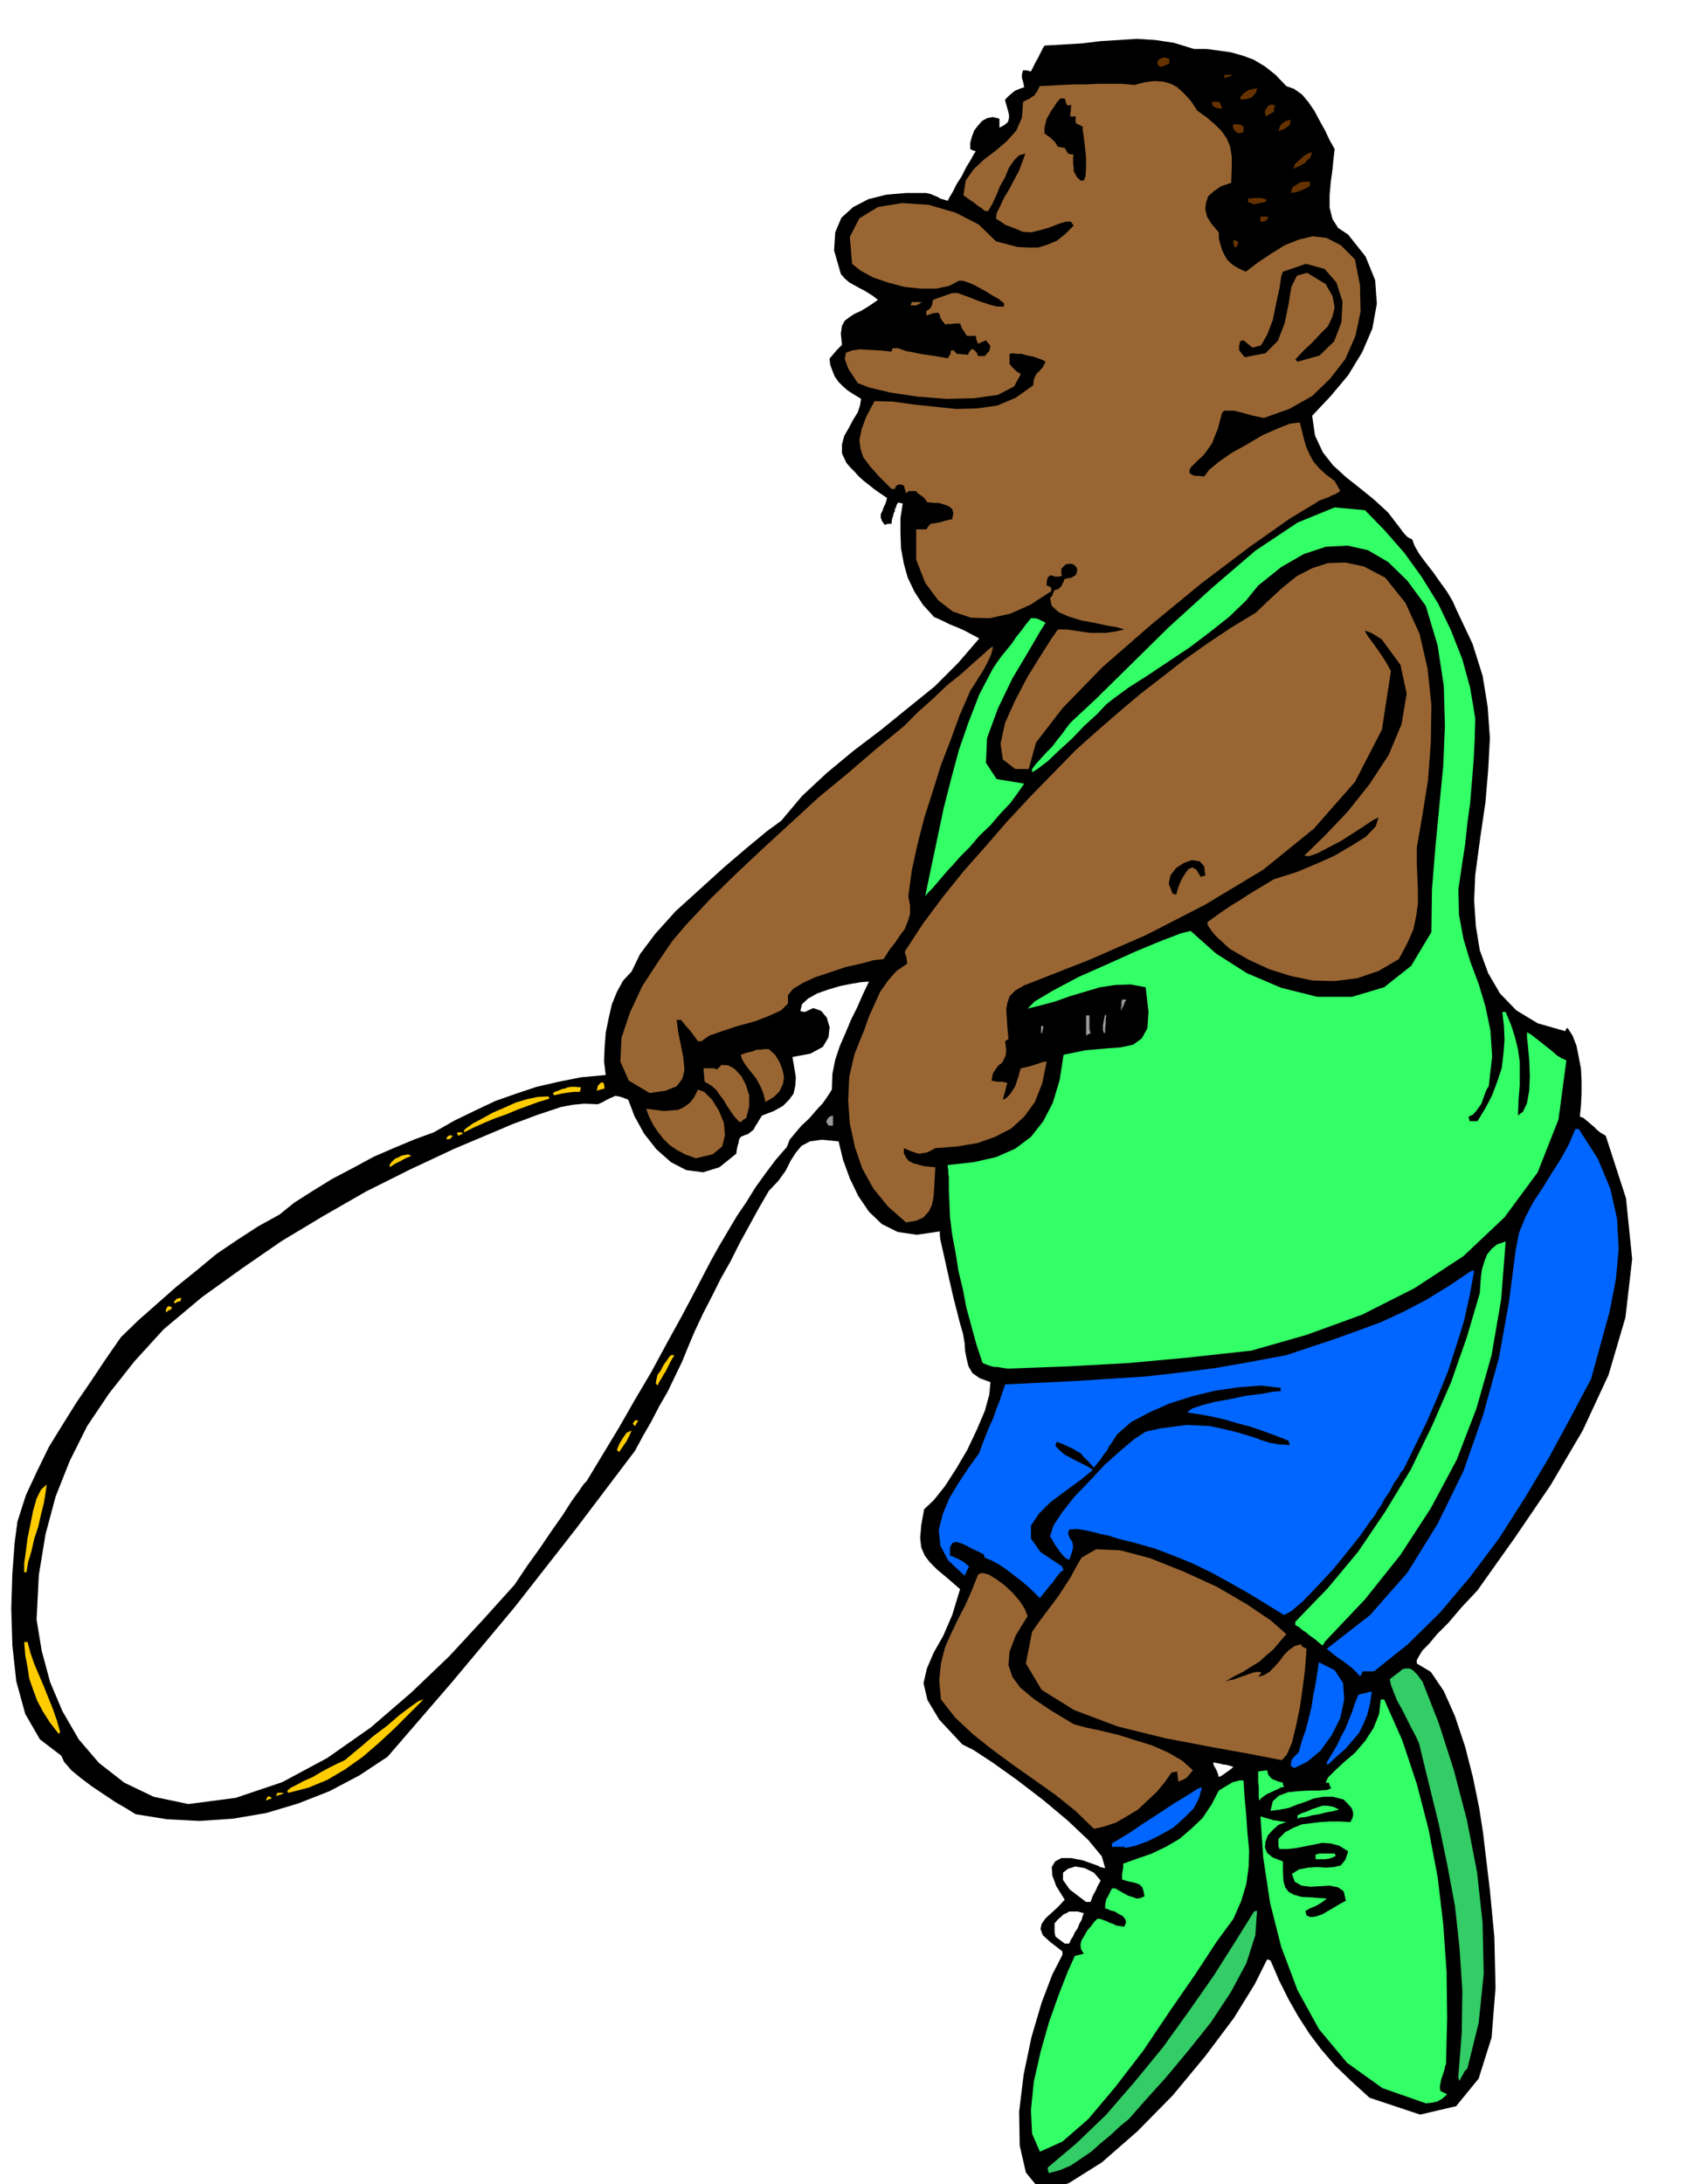 <svg xmlns="http://www.w3.org/2000/svg" width="490.455" height="627.485" fill-rule="evenodd" stroke-linecap="round" preserveAspectRatio="none" viewBox="0 0 3035 3883"><style>.brush1{fill:#000}.pen1{stroke:none}.brush2{fill:#3c6}.brush3{fill:#3f6}.brush4{fill:#06f}.brush5{fill:#963}.brush6{fill:#fc0}.brush7{fill:#999}.brush8{fill:#630}</style><path d="m1851 3895-27-33-11-48-1-60 8-66 14-67 18-61 19-50 18-35v-6l-22-17-13-12-4-11 2-9 7-10 10-9 12-11 12-13-15-24-7-19-1-15 6-10 11-6h17l21 4 28 10 3 2 9 2-6-21-24-29-37-35-43-36-47-36-42-30-35-23-20-10-41-44-21-35-7-30 6-26 12-28 17-30 16-37 14-46-23-20-18-15-13-13-9-12-6-14-2-17 2-23 5-28 17-16 20-25 20-31 20-34 17-36 14-33 8-29 2-22-19-7-13-9-7-12-3-12-3-15-1-15-3-17-5-17-12-47-8-35-6-27-4-18-3-13-2-9-1-8v-7l-41 6-34-5-28-14-23-22-19-28-15-31-12-33-8-33-30-3-21 3-15 8-10 12-9 14-9 18-13 18-17 18-18 31-17 31-17 31-16 32-17 30-16 32-16 31-15 32-11 26-11 27-13 27-13 27-15 26-14 27-15 26-14 26-53 70-53 70-54 69-54 69-56 67-56 67-57 66-57 66-50 33-53 28-56 22-57 17-59 10-59 4-58-3-56-9-16-10-19-11-21-14-21-14-20-15-17-14-13-15-5-11-38-29-26-45-16-58-7-64-2-66 2-62 4-54 5-38 15-47 20-43 21-43 24-39 25-40 26-38 26-39 27-39 31-30 34-30 34-30 36-29 35-29 37-25 37-24 38-21 26-21 33-21 34-21 38-20 37-20 37-16 36-15 33-12 37-21 37-18 36-17 37-13 36-12 39-9 40-8 44-4-3-24 1-25 2-26 5-25 6-26 9-22 11-20 15-16 15-31 27-36 36-40 43-39 43-39 41-35 35-29 26-19 37-44 44-41 47-39 50-38 48-39 47-38 42-42 37-43-5-3-8-4-11-6-13-6-15-6-12-6-11-5-5-2-20-22-15-23-12-25-7-25-5-27-1-27v-27l4-26-5-1-3-1-3 5-1 4-2 3v4l-2 3-1 5-2 6-1 8h-6l-6 2-5-7-2-6v-6l3-6 2-6 3-6 2-6 1-5-12-8-10-7-10-8-9-7-9-8-7-8-8-8-7-8-8-17v-16l4-15 8-14 8-15 8-13 4-12 2-12-13-8-11-7-9-8-7-7-7-10-4-10-4-11-1-11 3-3 4-5 6-7 9-9-2-20 2-14 5-9 8-6 9-6 13-6 13-8 16-11-9-7-8-5-8-5-8-4-9-5-9-5-8-7-7-8-12-42 2-32 11-26 21-19 27-14 32-8 35-3h36l8 2 7 3 5 2 5 3 7 2 6 2 3-6 6-10 7-14 9-14 8-16 8-13 6-11 3-4-6-2-4-2v-11l3-11 4-11 7-9 7-8 9-5 10-2 12 3v16l9-5 6-5 2-7v-6l-2-8-2-7-2-7-1-5 7-7 7-6 4-3 5-2 5-2 6-2-2-10-2-6v-7l2-7h6l8 2 3-6 3-6 3-6 3-5 3-6 3-6 3-6 3-5 34-2 34-2 32-4 33-2 31-2 33 2 33 5 36 11h22l23 3 21 3 21 6 19 7 20 12 19 15 19 20 14 5 14 10 11 13 11 16 9 17 10 18 8 17 9 16-2 17-2 20-3 22-2 23v22l5 20 10 16 18 12 31 39 17 42 3 42-8 44-18 42-25 41-31 37-33 35 5 35 14 30 18 23 23 21 24 19 26 21 25 23 23 30 2 3 5 6 5 5 8 4 4 11 8 14 11 15 14 18 12 17 13 18 10 17 8 18 27 57 18 57 9 55 4 56-3 56-5 59-9 61-9 67-2 45 3 46 7 43 15 41 21 36 29 30 38 23 49 14 1-3 3-3 9 14 7 18 4 20 4 21 1 21v23l-1 20-2 21 6 2 6 5 6 5 7 6 5 5 6 5 5 3 5 3 36 111 11 108-12 104-30 102-46 99-57 97-64 94-66 93-29 31-23 27-20 20-14 17-12 12-6 10-4 7v6l25 15 23 34 20 45 18 54 14 55 11 54 7 45 4 34 8 67 8 84 2 90-7 88-23 73-40 49-64 15-90-30-33-30-28-27-25-29-21-28-20-31-17-30-17-34-15-35-3-1-3-1-22 44-37 60-51 68-58 70-63 64-63 55-59 37-49 14zm80-514h8l4-11 5-9 4-9 5-9-12-14-16-8-17-3-13 4-9 7v13l12 17 29 22zm-38 74h8l3-7 4-6 3-7 5-7 3-8 4-7 2-7 2-5-11-3h-15l-5 3-5 2-4 4-6 5-6 7v16l1 5 1 3 4 3 4 3 8 6zm274-296 6-3 7-5 7-5 6-5-6-2-4-1-4-1h-3l-4-1-4-1-5-1-6-1 1 5 4 7 3 7 2 7zm-1832 48 84-11 83-28 80-43 77-54 72-62 68-65 61-66 55-61 22-33 23-32 21-31 19-27 16-25 13-18 9-13 5-5 29-48 29-48 28-49 29-49 27-50 27-49 26-49 25-48 15-27 16-27 16-27 17-25 16-26 18-25 18-24 20-23 5-13 10-12 11-13 14-13 12-14 12-13 9-13 7-11 1-28 5-25 8-24 10-23 10-24 11-22 10-23 11-23-14 1-18 3-20 4-20 6-20 7-16 9-11 10-3 12 2 1 6 1 15-7 14 5 10 12 5 17-2 18-10 17-22 12-32 6 3 18 3 18-1 15-3 14-8 11-11 11-16 9-21 8-4 6-4 7-4 6-3 6-5 4-5 4-6 2-7 3-3 5-1 6-1 3-1 4-1 5-1 7-30 24-29 9-30-4-27-14-26-23-22-28-17-31-11-29-10-4-7-2-6-1-4 2-5 2-6 3-7 4-9 4-24-1-21 2-21 4-21 7-21 7-21 8-22 8-21 9-83 35-79 37-78 39-75 43-75 45-71 49-71 51-68 57-52 57-45 57-39 58-31 62-25 63-18 67-12 73-4 79 9 55 15 56 22 52 29 50 36 42 45 35 52 25 62 13z" class="pen1 brush1"/><path d="m1865 3863-2-5v-5l51-43 53-51 51-59 50-61 46-64 44-63 38-60 33-53 3-2h3l-3 43-16 50-28 52-35 53-40 50-40 48-37 41-29 33-16 13-16 15-18 15-17 15-19 13-18 12-19 8-19 5z" class="pen1 brush2"/><path d="m1849 3825-14-32-2-42 5-50 12-53 15-53 17-48 16-41 13-29 8-2 8-2-5-8-1-8 2-8 5-8 5-9 7-8 5-7 6-6h5l5 2 6 2 6 3 6 2 6 3 7 1 7 1 3-7-1-6-5-6-6-3-8-5-8-2-6-3h-3v-7l1-5 1-5 2-3 4-8 4-8h6l7 4 7 4 9 5 7 2 8 3 7-1 7-3-2-10-2-6-5-5-5-2-7-2-6-1-7-2-6-2v-9l1-6 1-7v-6l25-9 26-9 25-12 24-14 21-18 20-19 16-24 13-25 5-3 5-3 5-3 5-3 5-3 5-1 6-2h8l2 32 3 32 2 30 3 31-1 29-4 30-9 30-14 32-30 41-38 58-45 65-47 70-50 65-48 57-46 40-40 18zm686-86-77-27-63-45-50-60-38-69-29-77-20-79-12-80-5-73 7 2 7 2 4 1 5 2h4l5 1 6 1 8 1-14 5-10 9-9 10-4 11-1 10 4 10 10 8 18 7v19l1 16 3 11 6 8 9 5 14 4 19 1 26 2-9 7-10 6-10 4-9 5 2 8 7 3 9-1 12-4 12-7 12-7 10-6 8-4-4-17-10-7-15-3-16 1-18 1-16-2-12-7-5-14 13-8 16-3 16-1 16 1 14-1 12-3 8-10 5-15-16-10-15-4-15-1-15 3-15 3-15 3-16 2h-15l-2-5v-13l12-12 15-8 15-6 16-2 16-2 18-1h18l18 1 4-8 1-6-1-6-2-5-8-9-6-6-19-5h-17l-17 3-15 6-15 5-15 6-16 3-16 2 4-17 11-10 16-6 19-2 19-1h17l14-1 8-3-3-5-1-5h-6l4-9 12-12 16-15 20-17 18-21 15-23 10-25 3-26h6l32 72 26 78 21 81 16 84 10 84 6 85 1 83-2 81-2 5-1 6-2 6-2 6-2 6-1 6-1 6 1 7 6 3 6 3-9 8-9 5-10 2-10 1z" class="pen1 brush3"/><path d="m2595 3699-1-1v-1l-1-3v-5l6-76 1-75-5-75-8-74-14-75-15-72-18-73-17-70-6-13-8-15-8-16-8-16-9-16-6-15-5-13-2-10 9-7 8-6 6-5 6-1h6l6 3 7 7 10 13 29 74 27 84 23 88 18 92 10 91 2 91-9 87-20 81-5 5-3 6-3 5-3 6z" class="pen1 brush2"/><path d="M2339 3305v-8l7-2h27l1 2 1 2-8 4-10 2h-18z" class="pen1 brush3"/><path d="m2001 3285-2-2h-22v-6l10-6 20-12 25-17 28-18 27-18 25-15 17-11 8-3-5 19-10 19-17 17-19 17-23 13-22 11-22 8-18 4z" class="pen1 brush4"/><path d="m1945 3251-33-32-35-28-38-27-37-26-38-28-34-27-32-30-25-32-3-34 3-30 7-28 11-25 12-25 13-25 12-27 11-28 7-3 12 3 13 8 15 11 14 13 13 15 9 14 5 13-21 34-11 29-2 24 7 21 14 19 24 20 31 21 40 24 22 6 28 6 29 7 32 10 29 9 29 13 24 14 19 17-6 7-5 6-7 4-8 3-1-9-1-9-5 1-5 1-12 17-14 17-17 16-17 16-20 12-19 11-21 7-18 4z" class="pen1 brush5"/><path d="M2307 3233v-6l8-4 9-3 9-4 9-3 9-3h10l10 2 10 5-5 1-7 2-12 2-11 3-13 2-11 3-10 1-5 2z" class="pen1 brush3"/><path d="m473 3201 1-4 3-4 5 2 1 2-6 2-4 2z" class="pen1 brush6"/><path d="m2239 3201-1-7v-19l-1-7v-19l8-1 8-1 2 8 5 6 3 2 5 2 5 2 8 2v3l2 5h-5l-5 3-7 3-6 3-7 3-6 4-5 4-3 4z" class="pen1 brush3"/><path d="m491 3193 1-3 1-3h12l-3 2-2 1-4 1-5 2zm22-6-2-2v-2l6-5 10-5 13-7 16-7 15-9 15-8 14-7 13-6 12-10 18-15 21-18 24-18 22-19 20-15 14-10 9-3-25 25-26 26-28 26-29 25-31 22-32 19-34 14-35 9z" class="pen1 brush6"/><path d="m2301 3143-3-2-3-2 1-9 3-5 5-5 5-5 6-21 7-20 5-20 5-20 3-21 4-19 3-20 3-19 28 14 15 23 2 29-7 33-15 30-20 28-24 20-23 11zm58-8v-2l9-15 9-15 7-15 8-15 6-15 6-15 5-15 6-15 6-2 6-1 6-2 6-1-3 21-5 20-7 17-8 16-12 14-12 14-15 13-16 15-1-1-1-1z" class="pen1 brush4"/><path d="m2279 3129-51-10-72-13-84-16-85-21-77-29-58-36-28-47 11-56 11-16 12-16 12-16 12-16 11-17 11-17 9-17 10-17 26-15 43 2 53 14 60 24 59 27 53 31 43 29 27 24-12 14-11 13-13 11-12 11-15 9-14 9-16 8-15 9 7-2 9-2 8-3 9-3 8-3 9-3 7-1 7 1-3 4-3 4 10-3 10-6 9-9 9-10 8-11 9-9 10-7 11-3 1 2 1 2 2 1 6 3-1 14-2 25-4 31-5 35-7 33-7 29-9 21-9 10z" class="pen1 brush5"/><path d="m105 3083-17-22-12-19-10-19-7-19-7-20-3-20-4-21-2-24h6l5 19 7 20 8 19 9 21 8 20 8 20 7 20 6 21-2 2v2z" class="pen1 brush6"/><path d="m2417 2979-6-7-6-6-9-7-8-6-9-6-8-6-7-6-5-4 77-60 66-75 54-87 46-94 35-100 28-101 18-100 12-93 6-30 11-27 14-27 16-24 16-26 16-25 15-27 12-28h6l34 53 22 53 12 53 3 54-5 54-11 57-16 58-17 62-36 68-39 72-43 72-46 72-51 68-54 64-57 56-60 48h-20l-1 1-1 4-2 3h-2z" class="pen1 brush4"/><path d="m2351 2925-13-11-10-7-7-6-5-3-7-6-6-3v-6l58-60 54-65 48-71 45-74 38-78 34-78 28-80 23-78 1-15 1-14 2-14 4-13 5-13 8-10 10-8 15-5-8 103-17 99-27 95-35 91-46 86-54 83-63 79-72 76-1 3-3 3z" class="pen1 brush3"/><path d="m2283 2871-34-21-33-20-32-18-31-17-33-16-32-13-34-13-35-10-16-4-16-4-15-5-15-3-15-4-14-3-14-2-13 1-2 7 2 6 2 4 3 4 1 3 1 7-2 9-5 14-6-3-5-5-6-7-4-6-5-7-3-6-4-6-1-2 6-19 15-23 22-28 27-28 27-29 28-25 25-21 20-13 27-6 24-3 21-3 21 1 21 1 23 5 25 6 30 9 6 2 7 3 7 2 9 3 8 1 9 2h9l9 1-1-4-1-4-23-9-22-8-23-8-23-6-24-7-22-5-22-4-21-3 8-7 18-6 23-6 28-5 28-6 26-3 21-4 14-1v-6l-35-4-39 3-42 6-41 10-41 13-36 16-32 17-24 21-5 7-5 8-5 7-4 8-6 7-5 8-6 7-6 8-10-11-8-8-6-7-6-3-8-5-7-3-10-5-11-4-2 4v4l8 8 8 7 8 4 9 5 8 4 8 4 8 4 9 6-22 18-26 19-27 20-21 21-14 21v23l17 24 39 26v2l2 4-5 3-4 5-5 6-5 8-6 6-6 8-6 7-5 7-12-12-12-11-12-10-12-9-13-10-12-8-13-7-12-5-1-3-1-3-10-5-11-5-11-6-9-4-9-2-6 2-4 8v14l7 3 9 4 9 5 9 8-4 7-2 5-1 2-1 2-29-27-14-26-3-28 7-28 12-29 17-28 18-27 18-25 6-17 6-15 6-15 7-15 5-15 6-15 5-15 5-15 62-3 62-3 62-4 63-4 62-7 62-8 63-11 64-12 42-14 42-14 42-15 43-16 41-19 40-21 39-24 37-25 4-2h4l-8 44-10 45-14 45-15 46-18 44-19 44-21 43-21 43-4 4-5 9-8 11-7 14-9 13-7 13-7 10-3 6-10 13-16 23-23 29-26 32-28 30-25 26-21 18-13 7z" class="pen1 brush4"/><path d="M43 2795v-16l3-21 3-24 5-24 5-25 6-21 8-16 10-9-2 15-3 18-5 20-5 22-7 21-5 22-6 20-3 18h-4zm1058-214-3-2-1-2 2-5 2-5 3-5 3-5 7-10 9-4-4 9-5 10-7 10-6 9zm28-46-2-2-2-2 2-3 2-3h6l-3 5-3 5zm40-72-3-4 1-6 2-9 6-8 5-10 6-8 4-6 3-3h6l-6 10-4 8-3 6-3 6-3 4-3 6-4 6-4 8z" class="pen1 brush6"/><path d="m1793 2433-8-1-6-1-6-1h-6l-10-3-10-4-11-33-9-33-9-33-6-32-8-33-5-32-6-32-4-32-1-27-1-19v-24l-1-8v-5l-1-5v-4l46-5 40-9 34-15 28-21 22-28 17-33 12-40 7-45 39-8 34-3 28-2 23-5 15-11 10-18 2-29-5-44-27-5-27 1-27 4-27 8-27 8-25 9-26 7-24 6 13-13 32-19 45-24 52-23 51-23 46-19 34-13 17-4 45 40 55 35 61 26 64 16h62l57-17 48-38 36-60 1-76 6-74 7-73 7-72 3-72-2-71-11-72-21-70-33-45-34-33-36-21-36-8-39 2-39 13-40 23-41 33-22 27-29 28-34 27-37 28-39 26-36 24-33 21-26 19-14 11-17 18-22 20-22 23-23 21-20 19-17 13-11 7v-6l7-9 9-10 10-11 10-10 9-12 9-11 7-10 7-9 44-41 60-59 71-70 77-70 77-66 75-50 66-27 54 5 35 36 35 40 31 43 29 47 23 48 20 51 14 51 9 54-1 38-2 38-3 37-3 37-5 36-4 38-6 39-6 41 1 45 8 43 12 40 15 40 12 40 9 43 3 46-6 53-4 6-3 8-3 8-3 9-5 7-5 7-6 6-7 3 1 4 1 4h14l14-23 12-23 9-24 8-24 3-25 2-25-1-25-3-25h6l10 24 7 22 5 21 3 21v43l-2 25-1 28 9-7 7-15 4-23 1-25-1-27-2-23-2-19v-9l7 4 9 7 9 7 10 8 9 7 9 8 8 5 9 4-14 105-37 94-59 80-73 69-87 57-93 47-99 36-98 28-55 6-54 6-54 5-54 5-54 3-54 3-54 2-53 2z" class="pen1 brush3"/><path d="M295 2333v-5l2-4 2-2 6 1v4l-6 3-4 3zm16-16-1-1-1-1 3-4 2-2 3-1 6-1-1 1-1 5-5 1-5 3z" class="pen1 brush6"/><path d="m1611 2173-32-28-26-32-20-36-13-38-9-42-3-41 2-42 9-39 9-23 9-22 8-23 10-22 10-22 14-20 15-17 19-13-1-8-1-6-2-4v-4l32-49 35-47 37-46 39-44 39-45 40-43 41-42 41-42 37-33 38-33 39-33 40-31 40-31 41-29 42-28 43-26 24-23 24-22 25-20 27-14 28-9 31-1 33 7 38 20 36 45 25 55 14 61 7 65-1 66-5 67-10 63-10 58v27l1 25 1 24v23l-3 22-5 24-11 25-15 28-36 21-38 13-40 5-39-1-39-8-38-12-37-17-33-19-7-6-6-6-7-6-6-6-6-7-4-6-4-6v-5l14-10 14-10 15-10 15-9 15-10 15-9 15-9 15-9 16-5 25-8 31-13 34-15 31-18 27-17 17-18 5-16-10 5-15 10-20 13-22 14-23 12-19 10-15 5-8-1 36-35 41-43 39-49 34-52 23-55 9-54-11-51-33-45-9-6-5-3-5-3-3-1-5-2-3-1 1 3 4 7 6 8 8 11 7 10 8 12 6 10 6 11-16 104-48 93-73 83-90 73-103 62-105 54-103 45-92 36-23 9-15 9-10 10-4 12-2 11 1 15 1 17 2 21-3 2-3 2 2 15-1 10-3 7-4 7-6 4-5 7-5 8-2 12 4 1 7 1h8l9 2-2 7-2 8-2 7-2 8 6-3 6-6 5-7 5-8 3-9 3-9 2-8 2-6 10-2 11-3 6-2 6-2 6-2 7-1-8 39-13 33-19 26-23 21-29 15-31 11-36 6-39 3-9 5-7 3-7 1-6 1-7-2-6-2-7-3-7-3v9l4 8 5 6 8 4 8 2 10 3 10 1 11 1-1 17-1 18-1 16-3 16-6 12-9 10-13 6-18 3z" class="pen1 brush5"/><path d="M693 2075v-5l4-5 5-5 7-3 6-3 6-1 5-1 5 3-10 4-9 5-10 5-9 6z" class="pen1 brush6"/><path d="m1237 2059-19-7-15-8-13-9-11-11-10-13-8-12-7-14-5-14 16 2 15 2 13-1 13-1 10-5 10-7 8-10 7-14 11 4 14 14 12 19 9 22 2 22-5 20-17 14-30 7z" class="pen1 brush5"/><path d="m793 2025 3-5 2-1 2-1 5 1-5 6h-7zm22-6-2-3v-3h8l2 2-6 3-2 1zm10-6v-3l2-3 14-10 17-9 18-10 21-9 20-9 20-6 19-4 19-1 1 2 1 2-20 6-19 7-19 7-19 8-20 7-19 8-18 8-18 9z" class="pen1 brush6"/><path d="m1473 2001-4-7 2-5 4-4 6-2v18h-8z" class="pen1 brush7"/><path d="m1315 1995-10-11-7-10-6-9-5-9-7-9-6-9-9-8-12-7-1-6v-6l-1-6v-6h18l6 2 8-8 12 1 11 6 12 13 8 15 6 19v20l-5 20-6 4-3 3h-2l-1 1zm46-36-4-16-5-12-7-13-7-9-8-10-6-8-5-9-2-7 12-4 9-2 7-3h6l8-1h8l11 10 8 13 5 13 3 14-2 12-6 13-10 10-15 9z" class="pen1 brush5"/><path d="m985 1947-1-2-1-2 6-3 6-2 4-2 6-1 4-2 7-1h7l10 1-1 4-1 4h-10l-9 1-7 1-6 1-9 2-5 1z" class="pen1 brush6"/><path d="m1155 1943-37-22-15-34 2-42 15-45 22-47 28-43 26-38 23-27 44-47 47-46 48-45 49-45 49-45 51-42 50-43 50-41 26-26 27-24 24-23 24-19 20-18 17-15 12-11 8-6v4l-3 11-6 13-8 15-9 14-8 13-6 9-2 5-17 39-16 44-17 44-15 48-15 47-12 47-10 46-6 45 3 17v15l-4 13-5 13-9 12-8 12-11 14-10 16-18 2-22 6-27 6-27 9-27 9-22 10-18 11-9 11v15l-12 12-22 10-26 10-30 8-27 9-23 8-14 10h-6l-8-11-7-9-8-9-7-9h-8l3 23 5 24 4 21 2 21-4 16-10 13-20 8-28 4z" class="pen1 brush5"/><path d="m1061 1939 2-9 5-5 2-1 3 1 1 3 1 7-8 2-6 2z" class="pen1 brush6"/><path d="M1931 1841v-36h6v24l2 8-5 2-3 2zm-80-4v-12l2-2 2 2-1 6-1 4-1 2h-1zm112 0-2-6v-9l1-5 1-6 2-8v1l2 1-1 7v8l-1 7v8l-1 1-1 1zm30-40v-5l1-5v-6l1-4h8l-3 4-2 6-3 5-2 5z" class="pen1 brush7"/><path d="m1645 1593 11-53 11-52 11-52 13-51 14-52 17-49 19-49 24-46 8-12 8-11 9-11 9-11 8-12 9-11 8-11 9-11h6l6 1 6 3 8 4-10 16-21 36-28 47-26 54-19 52-2 44 19 29 49 8-11 16-14 19-18 19-17 20-20 19-17 20-17 17-14 16-6 6-6 7-6 7-6 7-6 7-6 7-6 6-6 7z" class="pen1 brush3"/><path d="m2085 1589-7-18 3-15 10-13 14-9 14-5 14 2 8 9 2 17h-4l-4 2-8-13-7-4-7 3-6 8-6 10-5 11-3 10-2 7-3-2h-3z" class="pen1 brush1"/><path d="m1805 1367-22-17-4-28 8-37 18-40 22-42 23-37 19-30 12-17h15l15 2 13 2 14 2h28l15-2 18-4-13-4-18-3-23-5-22-4-23-7-18-8-12-11-3-14 2-2 2-2 1-4 3-6 7-2 5-5 3-6 3-7 12-2 8-5 2-6v-6l-5-6-6-2-9 1-8 8v10l2 2-6 2h-7l-6-2h-3l-4 3-1 4-1 4v7l4 1 4 3v6l-37 24-36 16-37 8-33-1-32-11-26-20-23-31-16-41v-54h18l4-6 4-4 8-1 10-2 10-3 10-2 2-11-2-7-6-5-8-3-10-3h-9l-7-1h-4l-6-8-5-4-6-4-3-4h-12l-3 1-3 3-2-7-2-7-7-2-4 1-3 2-2 5h-6l-22-22-16-18-12-16-5-15-2-16 4-19 8-22 15-28 33 1 36 5 38 4 38 4 37-1 36-5 33-14 31-22 1-10 3-7 3-5 4-3 3-4 3-3 2-4 3-6-5-3-8-3-9-3-10-2-11-3h-8l-8-1-5 1v18l4 5 4 4 4 4 8 5-12 22-29 15-43 6-49 1-51-4-47-7-38-9-21-8-17-26-6-17 2-11 11-4 14-2 18 1 19 1 19 2 1-4 2-2h9l5 2 9 3 11 2 14 3 13 2 14 2 12 2 10 2 3-5 2-3v-3l1-3h5l5 6h4l6 1h5l5 1 2-5 4-5h3l3 2 3 3 3 7h12l5-6 3-3 1-5 1-4-4-5-4-5-7 3-7 3-3-7-1-7h-16l-5-8-3-4-2-5-2-5h-9l-7 1h-7l-3 1-6-7-3-5-1-5-1-2-2-2h-3l-7 1-11 4v-8l6-4 4-6 1-6 1-4 8-3 9-3 8-3 9-3h10l11 4 11 4 12 5 12 4 12 4 12 3h12v-6l-10-8-11-6-11-7-11-6-11-6-10-4-9-3h-7l-17 9-23 5h-28l-29-3-30-8-26-9-22-12-15-12-4-48 17-33 33-20 43-7 47 3 48 14 41 21 31 30 19 5 19 5 18 1h19l16-5 17-7 15-12 15-15-5-7h-9l-13 4-15 6-17 5-17 4-15-1-11-5-8-3-5-2-6-2-3-2-7-5-7-4 1-10 6-12 7-15 9-15 9-17 9-17 6-16 5-14-11 3-9 9-9 13-7 17-9 16-7 17-7 15-7 12h-6l-6-5-6-4-5-4-4-3-9-6-8-6 4-26 14-20 18-17 21-16 20-17 17-19 10-23 2-28 6-3 6-3 4-3 4-2 2-4 3-3 2-5 3-5 20-1 20-1 21-1h21l21-1h43l22 2 19-5 17-2 15 1 14 4 11 6 12 11 12 13 12 18 17 12 15 13 11 11 9 13 6 14 3 18v20l-1 27-18 6-13 9-10 9-4 12-1 11 3 13 8 13 13 15v11l3 11 3 10 5 10 5 8 9 8 10 6 13 6 21-16 24-16 24-15 25-10 25-6 25 3 25 13 25 25 9 46 1 47-9 43-18 41-27 35-32 31-41 23-45 16-9-2-10-2-11-3-11-3-12-3h-17l-4 3-4 15-4 15-5 12-5 13-7 10-8 11-11 10-12 12-2 4v6l4 3 6 2h7l9 1 9-12 17-14 23-16 27-15 27-16 27-12 23-9 17-2 4 16 4 16 4 13 6 13 6 11 10 12 12 11 16 12 5 9 5 9-5 3-5 3-6 2-5 3-6 2-5 2-6 2-4 3-48 29-71 50-86 65-90 74-86 75-71 73-47 61-13 47h-24z" class="pen1 brush5"/><path d="m2307 643-3-3-1-1 14-15 16-15 14-15 14-14 8-17 4-17-4-20-12-21-33-20-18 5-10 20-5 31-7 34-12 31-22 22-37 7-5-6-3-4-2-3v-7l2-8 1-1 5-1 16 13 15-4 11-19 10-26 6-30 6-27 3-21 3-8 41-14 33 9 21 24 11 34-2 37-13 34-26 25-39 11z" class="pen1 brush1"/><path d="m1619 543 1-3 1-3h18l-6 4-5 2h-9z" class="pen1 brush5"/><path d="m2195 439-2-6v-6h3l5 2v6l-4 5-2-1zm46-44v-10h14l-1 4-4 4-6 1-3 1zm-12-32-5-2-5-2v-6l12-1h10l6 1 5 2v2l-3 2-8 2-12 2zm66-20 3-10 9-6 5-3 6-1h11v8l-10 5-9 4-8 2-7 1z" class="pen1 brush8"/><path d="m1921 321-6-6-3-5-3-6v-6l-1-7v-12l1-4-6-1-4-1-3-5-3-5-6-1-6-1-5-8-7-7-8-6-4-3v-10l2-8 2-8 4-7 4-7 5-7 5-8 6-7h8l2 6 2 6h8l-1 4v6l-1 5v5h10l-1 7 1 4v1l3 2 3 1 6 3v6l2 13 2 17 2 20v17l-1 15-3 8h-6z" class="pen1 brush1"/><path d="m2299 301 4-10 9-8 5-5 5-3 5-3 6-1-2 5-2 5-5 4-4 5-6 3-5 3-6 2-4 3zm-98-64-6-5-2-3-1-4 1-4h9l4 1 5 3v10h-2l-1 1h-3l-4 1zm72-4 3-9 4-5 6-4 9-2-1 5-1 5-7 4-3 3-5 1-5 2zm-22-26-2-6v-4l3-5 3-4 4-2 8 1-2 6v6l-8 4-6 4zm-84-14-6-2-4-2-2-4v-4h12l2 2 1 2 1 3 2 5h-6zm40-16-2-2v-2l6-7 6-4 3-2 4-1 5-1 6-1-1 5-2 4-3 3-3 4-9 3-10 1zm-30-38v-6h14l-3 2-2 1-4 1-5 2zm-114-20-4-3-1-3v-3l1-3 3-2 4-2 6-1 7 3v8l-9 4-7 2z" class="pen1 brush8"/></svg>
